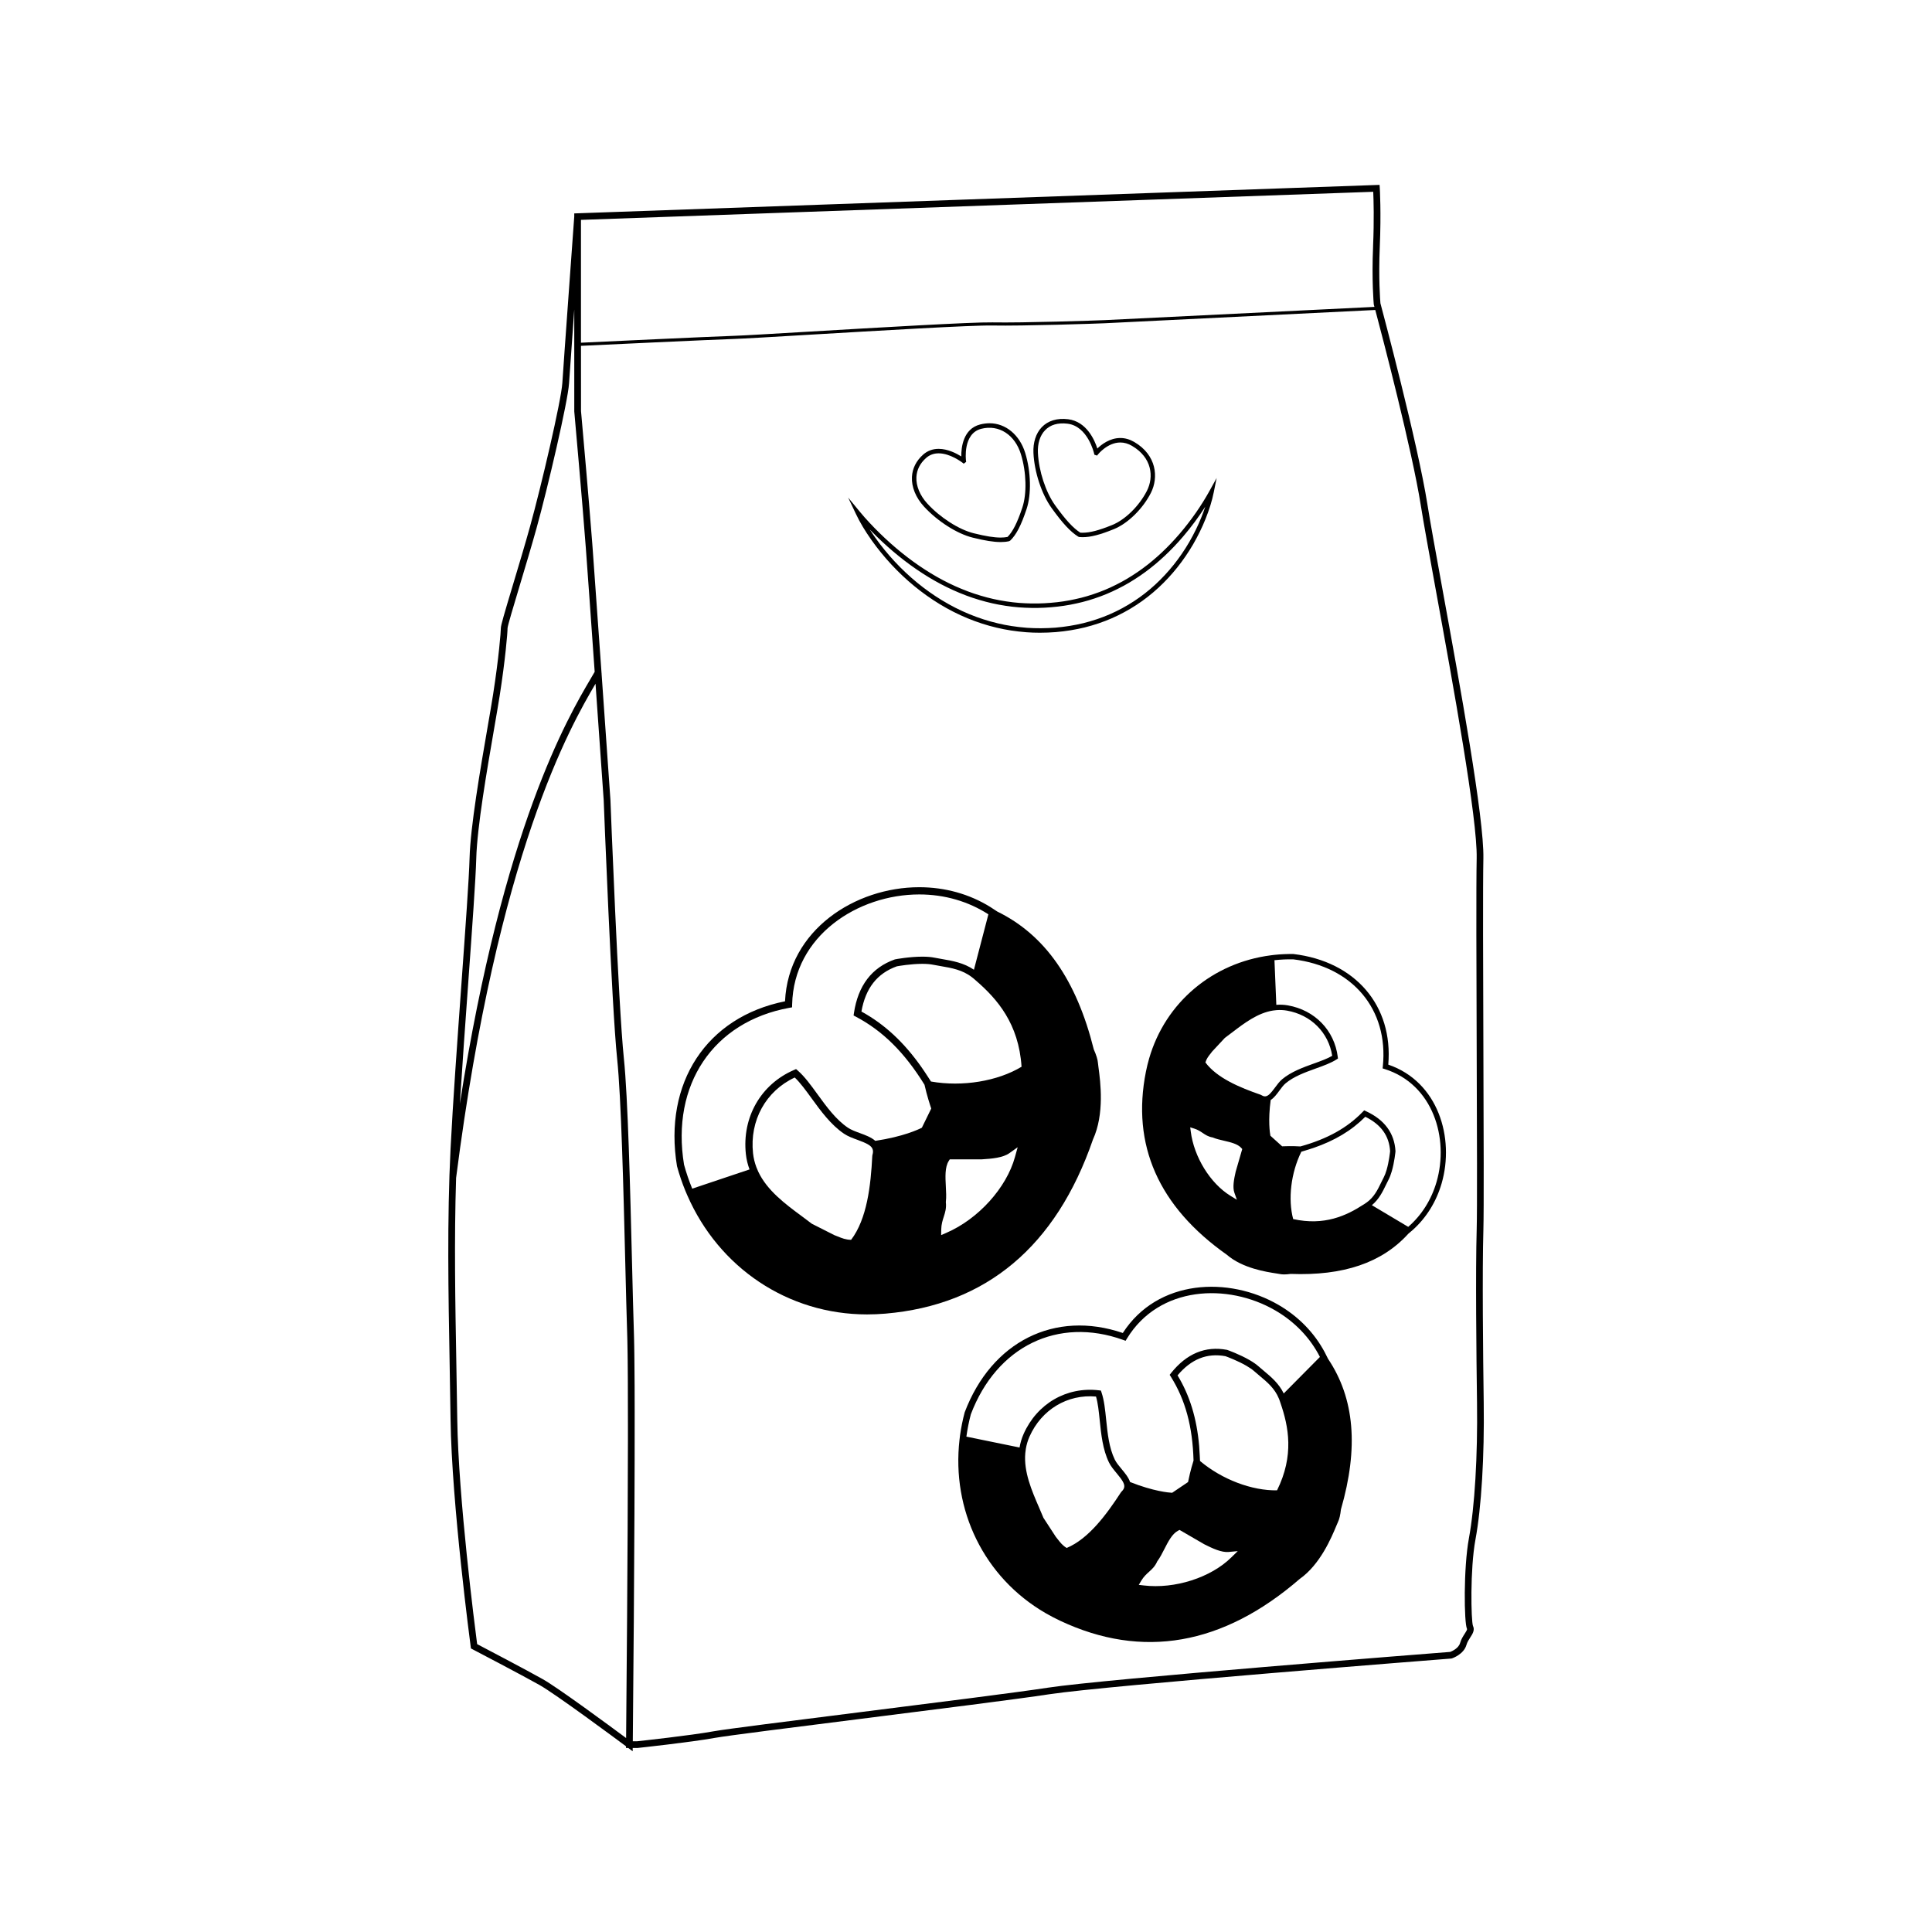 <?xml version="1.0" encoding="UTF-8"?>
<!-- The Best Svg Icon site in the world: iconSvg.co, Visit us! https://iconsvg.co -->
<svg fill="#000000" width="800px" height="800px" version="1.1" viewBox="144 144 512 512" xmlns="http://www.w3.org/2000/svg">
 <g>
  <path d="m537.2 515.69c-0.172-12.363-0.41-34.762-0.086-45.875 0.148-5.16 0.074-25.57 0-47.176-0.074-21.57-0.156-43.875-0.004-51.176 0.219-10.652-6.227-45.984-10.93-71.785-1.703-9.332-3.172-17.391-3.894-21.977-2.586-16.367-11.961-51.461-12.461-53.336-0.062-0.715-0.531-6.625-0.168-15.012 0.391-9.027 0.004-15.434 0-15.496l-0.055-0.863-212.56 7.531-0.859 0.031v0.824c-0.066 0.895-2.867 39.457-3.156 44.113-0.297 4.711-5.629 27.48-8.559 38.031-1.332 4.797-3.008 10.383-4.488 15.309-2.356 7.844-3.246 10.875-3.246 11.59 0 0.941-0.516 7.734-2.062 17.637-0.352 2.258-0.875 5.277-1.469 8.711-1.914 11.074-4.535 26.242-4.762 34.648-0.145 5.387-1.07 18.219-2.141 33.074-1.074 14.953-2.297 31.902-2.898 43.922-0.938 18.781-0.586 38.363-0.238 57.301 0.09 4.914 0.176 9.742 0.238 14.441 0.293 22.309 5.289 59.859 5.34 60.238l0.059 0.457 0.406 0.215c0.129 0.066 13.078 6.836 17.75 9.465 4.281 2.406 20.355 14.336 22.945 16.258l-0.004 0.445h0.602l1.164 0.871 0.008-0.871h1.242l0.047-0.004c0.141-0.016 14.031-1.5 20.504-2.676 3.102-0.562 20.293-2.731 38.496-5.023 19.695-2.481 42.016-5.293 50.047-6.527 15.195-2.336 105.66-9.402 106.57-9.473l0.211-0.043c0.125-0.043 3.121-1.066 3.832-3.562 0.215-0.758 0.625-1.387 1.02-1.996 0.594-0.914 1.262-1.953 0.707-3.062-0.492-1.32-0.797-14.984 0.66-22.867 1.574-8.438 2.391-22.012 2.191-36.312zm-29.316-306.42c-0.395 9.039 0.172 15.266 0.176 15.328l0.023 0.148c0.008 0.023 0.062 0.234 0.156 0.582-7.992 0.395-69.621 3.426-71.562 3.512-2.168 0.098-21.57 0.746-29.699 0.594-5.328-0.098-30.391 1.379-48.699 2.461-9.719 0.574-17.395 1.027-19.551 1.094-5.836 0.184-36.715 1.641-40.766 1.832v-32.551l209.96-7.445c0.09 2.023 0.262 7.43-0.043 14.445zm-239.81 195.35c1.07-14.879 1.996-27.73 2.141-33.152 0.223-8.277 2.832-23.375 4.738-34.395 0.594-3.445 1.117-6.473 1.473-8.738 1.465-9.371 2.086-16.609 2.082-17.895 0.047-0.699 1.637-5.984 3.172-11.098 1.48-4.934 3.16-10.523 4.5-15.34 2.949-10.613 8.32-33.594 8.621-38.395 0.125-2.035 0.734-10.559 1.383-19.582l0.004 27.012c0.023 0.242 2.184 24.418 3.059 36.125 0.395 5.246 1.379 19.117 2.348 32.879-0.312 0.547-0.664 1.148-1.086 1.863-5.969 10.133-23.18 39.363-34.641 112.58 0.633-10.027 1.453-21.43 2.207-31.863zm2.371 175.08c-0.57-4.356-4.988-38.699-5.266-59.57-0.062-4.703-0.148-9.535-0.238-14.449-0.297-16.348-0.598-33.172-0.07-49.527 11.074-86.25 30.305-119.68 36.949-130.96 1.113 15.824 2.148 30.613 2.168 30.887 0.02 0.543 2.09 54.398 3.559 68.484 1.078 10.352 1.68 34.762 2.164 54.379 0.18 7.316 0.336 13.637 0.496 18.43 0.008 0.266 0.02 0.547 0.023 0.848 0.004 0.09 0.004 0.191 0.008 0.285 0.008 0.215 0.012 0.426 0.016 0.656 0.004 0.125 0.004 0.262 0.008 0.391 0.004 0.211 0.008 0.418 0.012 0.641 0.004 0.141 0.004 0.285 0.008 0.43 0.004 0.234 0.008 0.469 0.012 0.715 0.004 0.148 0.004 0.297 0.008 0.449 0.004 0.242 0.008 0.492 0.012 0.746 0 0.164 0.004 0.336 0.008 0.504 0.004 0.266 0.008 0.531 0.008 0.809 0 0.176 0.004 0.355 0.008 0.531 0.004 0.289 0.008 0.586 0.008 0.887 0 0.156 0.004 0.309 0.004 0.469 0.004 0.332 0.008 0.668 0.008 1.012 0 0.164 0.004 0.324 0.004 0.492 0.004 0.387 0.008 0.781 0.008 1.18 0 0.109 0 0.215 0.004 0.324 0.004 0.484 0.008 0.977 0.008 1.48v0.125c0.02 3.387 0.023 7.188 0.023 11.266v0.164 1.938 0.109 1.984 0.125c-0.031 29.328-0.398 69.816-0.48 78.664-4.461-3.309-18.07-13.344-22.094-15.605-4.219-2.383-15.133-8.109-17.383-9.285zm262.83-28.027c-1.461 7.898-1.281 22.43-0.516 23.961 0.113 0.227-0.234 0.762-0.598 1.328-0.422 0.652-0.949 1.465-1.234 2.477-0.402 1.406-2.176 2.168-2.598 2.332-3.828 0.297-91.582 7.168-106.58 9.477-8.008 1.23-30.316 4.043-50 6.519-18.227 2.297-35.445 4.465-38.594 5.035-6.223 1.133-19.434 2.555-20.328 2.652h-1.129c0.027-3.039 0.125-13.465 0.223-26.781 0-0.301 0.004-0.605 0.008-0.91 0.004-0.332 0.004-0.668 0.008-1.008 0.004-0.27 0.004-0.539 0.008-0.812 0.004-0.465 0.008-0.93 0.012-1.398 0.004-0.289 0.004-0.578 0.008-0.867 0-0.219 0.004-0.438 0.004-0.652 0.125-17.625 0.242-38.84 0.223-54.801v-0.273c0-0.566 0-1.125-0.004-1.676v-0.133c0-0.523-0.004-1.035-0.004-1.547v-0.301c0-0.469-0.004-0.93-0.004-1.387v-0.375c0-0.414-0.004-0.816-0.004-1.219 0-0.188 0-0.379-0.004-0.566-0.004-0.379-0.004-0.754-0.008-1.125 0-0.141 0-0.285-0.004-0.426-0.004-0.383-0.004-0.762-0.008-1.133 0-0.172-0.004-0.34-0.004-0.512-0.004-0.32-0.004-0.637-0.008-0.945 0-0.199-0.004-0.391-0.004-0.586-0.004-0.301-0.004-0.602-0.008-0.891 0-0.168-0.004-0.332-0.004-0.496-0.004-0.289-0.008-0.574-0.008-0.855-0.004-0.188-0.004-0.367-0.008-0.551-0.004-0.254-0.008-0.504-0.008-0.746-0.004-0.18-0.004-0.352-0.008-0.527-0.004-0.23-0.008-0.461-0.012-0.684-0.004-0.188-0.008-0.367-0.008-0.547-0.004-0.191-0.008-0.383-0.012-0.566-0.004-0.211-0.008-0.406-0.012-0.605-0.004-0.148-0.008-0.297-0.008-0.441-0.004-0.172-0.008-0.332-0.012-0.496-0.004-0.156-0.008-0.32-0.012-0.469-0.008-0.297-0.016-0.574-0.023-0.84-0.16-4.785-0.316-11.102-0.496-18.414-0.484-19.645-1.09-44.094-2.176-54.52-1.461-14.027-3.531-67.824-3.551-68.395-0.02-0.301-1.172-16.75-2.352-33.527 0.008-0.016 0.02-0.031 0.027-0.047l-0.031-0.02c-0.98-13.922-1.984-28.051-2.383-33.359-0.027-0.367-0.055-0.746-0.086-1.133-0.805-10.516-2.449-29.098-2.871-33.824-0.062-0.699-0.098-1.098-0.102-1.117l-0.008-17.301c3.844-0.184 34.938-1.652 40.793-1.836 2.168-0.066 9.848-0.52 19.574-1.098 18.293-1.078 43.32-2.562 48.633-2.457 8.156 0.156 27.582-0.492 29.754-0.594 1.961-0.09 64.562-3.168 71.746-3.519 1.809 6.812 9.734 37.035 12.07 51.824 0.73 4.609 2.199 12.676 3.902 22.02 4.691 25.727 11.113 60.957 10.898 71.43-0.152 7.32-0.074 29.637 0.004 51.219 0.074 21.594 0.148 41.988 0 47.117-0.324 11.148-0.086 33.574 0.086 45.953 0.191 14.191-0.609 27.637-2.152 35.965z"/>
  <path d="m409.18 287.65c-1.852 0-4.141-0.363-7.414-1.176-4.137-1.027-9.305-4.32-12.867-8.195-2.215-2.406-3.359-5.215-3.223-7.898 0.113-2.238 1.137-4.277 2.957-5.894 1.148-1.016 2.531-1.535 4.113-1.535 2.414 0 4.723 1.203 6.004 2.008-0.023-2.352 0.477-7.309 4.984-8.465 0.848-0.219 1.695-0.328 2.516-0.328 4.277 0 7.984 3.094 9.449 7.883 1.52 4.961 1.66 10.93 0.359 14.844-1.449 4.352-2.746 6.856-4.344 8.371l-0.297 0.16c-0.68 0.156-1.41 0.227-2.238 0.227zm-16.438-23.512c-1.285 0-2.402 0.414-3.324 1.234-1.602 1.422-2.461 3.125-2.562 5.066-0.117 2.332 0.945 4.898 2.914 7.035 3.418 3.719 8.352 6.871 12.281 7.848 3.18 0.789 5.375 1.141 7.129 1.141 0.68 0 1.277-0.055 1.824-0.164 1.383-1.375 2.598-3.785 3.926-7.777 1.23-3.703 1.082-9.379-0.367-14.125-1.582-5.172-5.828-7.965-10.535-6.754-4.926 1.266-4.043 8.34-4.031 8.41l0.047 0.348-0.645 0.48-0.359-0.281c-0.039-0.023-3.16-2.461-6.297-2.461z"/>
  <path d="m430.91 286.36c-0.297 0-0.586-0.016-0.875-0.039l-0.277-0.094c-2.059-1.281-4.18-3.562-7.094-7.625-2.625-3.664-4.551-9.512-4.789-14.547-0.133-2.781 0.648-5.211 2.199-6.84 1.652-1.73 4.106-2.473 6.992-2.113 4.91 0.613 7.031 5.551 7.742 7.758 1.09-1.062 3.289-2.785 6.09-2.785 1.254 0 2.484 0.352 3.672 1.043 5.984 3.488 6.488 9.441 4.43 13.496-2.16 4.25-6.117 8.117-9.84 9.625-3.668 1.488-6.137 2.121-8.25 2.121zm-0.621-1.199c0.148 0.004 0.383 0.016 0.621 0.016 1.949 0 4.285-0.609 7.805-2.035 3.477-1.406 7.184-5.047 9.227-9.062 1.875-3.695 1.375-8.816-3.973-11.934-1-0.586-2.035-0.879-3.074-0.879-3.391 0-5.879 3.113-5.906 3.144l-0.258 0.328-0.715-0.238-0.074-0.328c-0.016-0.074-1.645-7.215-7.023-7.887-2.543-0.316-4.59 0.281-5.988 1.754-1.328 1.391-1.992 3.512-1.875 5.969 0.23 4.828 2.062 10.418 4.566 13.91 2.773 3.859 4.777 6.035 6.668 7.242z"/>
  <path d="m419.59 311.68c-1.199 0-2.398-0.039-3.559-0.125-2.848-0.223-5.43-0.621-7.894-1.211-5.262-1.242-10.352-3.344-15.117-6.246-4.652-2.828-8.957-6.363-12.801-10.5-1.906-2.059-3.66-4.211-5.207-6.394-1.762-2.488-3.137-4.785-4.195-7.027l-2.047-4.316 3.035 3.684c0.906 1.098 1.758 2.07 2.613 2.969 0.824 0.891 1.723 1.809 2.746 2.812 1.914 1.867 3.859 3.598 5.773 5.137 4.082 3.297 8.301 6.019 12.531 8.09 1.113 0.547 2.219 1.047 3.293 1.484 1.27 0.52 2.332 0.922 3.34 1.258 2.391 0.793 4.602 1.375 6.769 1.777 2.441 0.453 4.668 0.715 6.805 0.801 2.297 0.113 4.586 0.074 6.781-0.121 2.238-0.172 4.449-0.504 6.586-0.988 2.019-0.426 4.086-1.039 6.316-1.867 1.891-0.699 3.836-1.594 5.953-2.734 0.902-0.492 1.824-1.039 2.82-1.68 0.922-0.582 1.836-1.211 2.723-1.863 3.422-2.512 6.711-5.602 9.773-9.176 3.09-3.621 5.758-7.461 7.941-11.406l1.855-3.359-0.758 3.762c-0.453 2.258-1.18 4.602-2.215 7.168-0.891 2.211-1.988 4.449-3.258 6.644-2.531 4.336-5.617 8.207-9.18 11.496-3.652 3.387-7.836 6.121-12.422 8.125-2.211 0.961-4.625 1.777-7.18 2.418-2.449 0.594-5.004 1.004-7.586 1.223-1.43 0.113-2.852 0.168-4.238 0.168zm-45.109-27.375c0.465 0.723 0.961 1.457 1.496 2.211 1.516 2.144 3.234 4.254 5.109 6.273 3.769 4.059 7.992 7.523 12.551 10.293 4.66 2.84 9.629 4.891 14.777 6.106 2.402 0.578 4.926 0.965 7.707 1.184 2.434 0.172 5.016 0.156 7.609-0.039 2.519-0.219 5.008-0.617 7.398-1.195 2.484-0.625 4.836-1.418 6.988-2.356 4.465-1.949 8.531-4.609 12.09-7.906 3.473-3.211 6.488-6.984 8.957-11.223 1.242-2.148 2.312-4.332 3.184-6.496 0.402-0.988 0.754-1.941 1.059-2.871-1.742 2.723-3.711 5.375-5.883 7.922-3.121 3.644-6.477 6.793-9.973 9.359-0.906 0.672-1.844 1.312-2.789 1.91-1.016 0.652-1.961 1.215-2.891 1.719-2.172 1.172-4.168 2.086-6.109 2.805-2.285 0.848-4.402 1.473-6.473 1.914-2.184 0.492-4.453 0.832-6.738 1.012-2.242 0.199-4.598 0.238-6.934 0.125-2.195-0.09-4.477-0.359-6.969-0.82-2.219-0.414-4.484-1.008-6.926-1.816-1.035-0.344-2.121-0.754-3.414-1.285-1.098-0.449-2.231-0.961-3.367-1.52-4.312-2.109-8.602-4.879-12.754-8.23-1.941-1.562-3.914-3.316-5.859-5.211-0.66-0.648-1.273-1.266-1.848-1.863z"/>
  <path d="m435.12 426.95c-0.074-0.562-0.133-0.992-0.152-1.254-0.059-0.871-0.43-2.078-1.102-3.59-4.598-18.426-12.965-30.379-25.582-36.539-0.238-0.172-0.492-0.316-0.734-0.48-0.371-0.25-0.742-0.5-1.121-0.734-5.527-3.422-11.98-5.231-18.82-5.231-16.926 0-34.684 11.289-35.57 30.234-20.77 4.16-32.262 21.586-28.629 43.691 0.617 2.262 1.363 4.449 2.231 6.562 0.16 0.395 0.332 0.785 0.504 1.172 8.355 19.16 26.633 31.555 47.641 31.555 1.598 0 3.231-0.07 4.852-0.207 26.727-2.285 45.238-17.824 55.008-46.152 3.109-6.758 1.965-15.355 1.477-19.027zm-59.918 23.137-0.035 0.223c-0.402 7.898-1.391 16.688-5.613 22.254-1.414-0.016-2.445-0.438-3.531-0.883-0.328-0.137-0.66-0.27-0.898-0.352l-5.984-3.027c-0.844-0.656-1.746-1.324-2.672-2.008-4.375-3.234-9.188-6.805-11.539-11.824-0.18-0.383-0.344-0.773-0.492-1.176-0.426-1.145-0.734-2.352-0.875-3.652-0.941-8.695 3.383-16.516 11.055-20.094 1.496 1.43 2.953 3.438 4.484 5.547 2.379 3.277 5.074 6.988 8.566 9.348 1.039 0.703 2.332 1.176 3.582 1.629 0.625 0.23 1.148 0.438 1.629 0.641 0.82 0.352 1.445 0.688 1.852 1.074 0.617 0.582 0.773 1.273 0.473 2.301zm13.102-7.231c-0.848 0.438-4.93 2.375-12.34 3.481-1.078-0.953-2.656-1.535-4.066-2.047-1.141-0.418-2.324-0.852-3.168-1.418-3.215-2.172-5.691-5.586-8.09-8.887-1.75-2.41-3.402-4.688-5.219-6.273l-0.453-0.395-0.551 0.238c-8.801 3.797-13.809 12.551-12.754 22.301 0.156 1.445 0.5 2.789 0.969 4.055l-15.188 5.098c-0.84-2.047-1.57-4.168-2.168-6.363-3.477-21.168 7.723-37.867 27.863-41.555l0.766-0.137 0.02-0.777c0.41-18.242 17.453-29.141 33.691-29.141 6.691 0 12.98 1.832 18.316 5.269l-3.832 14.684c-2.699-1.836-5.695-2.359-8.395-2.82-0.691-0.117-1.375-0.23-2.039-0.371-0.887-0.18-1.973-0.273-3.223-0.273-3.43 0-7.027 0.672-7.18 0.703l-0.141 0.035c-6.09 2.152-9.73 6.926-10.816 14.184l-0.098 0.668 0.598 0.316c7.141 3.762 12.934 9.516 18.195 18.039 0.656 2.93 1.508 5.496 1.785 6.305zm24.676 7.75c-2.246 8.191-9.73 16.465-18.211 20.121l-1.355 0.586 0.023-1.477c0.023-1.375 0.355-2.414 0.68-3.414 0.363-1.137 0.707-2.215 0.547-3.781l-0.012-0.105 0.016-0.105c0.141-1.156 0.062-2.602-0.012-4.004-0.133-2.504-0.273-5.094 0.762-6.742l0.281-0.445h8.445c2.762-0.164 5.656-0.43 7.367-1.652l2.184-1.559zm-22.262-19.996c-0.285-0.469-0.582-0.895-0.871-1.344-0.531-0.824-1.066-1.637-1.613-2.41-4.672-6.652-9.824-11.434-15.945-14.789 1.09-6.191 4.164-10.113 9.387-11.984 0.516-0.094 3.754-0.656 6.754-0.656 1.121 0 2.078 0.078 2.84 0.234 0.684 0.141 1.391 0.258 2.098 0.379 2.809 0.477 5.699 0.984 8.199 2.926 0.246 0.191 0.492 0.375 0.73 0.598 0.117 0.098 0.23 0.203 0.348 0.305 5.617 4.856 11.332 11.383 12.078 22.828-6.312 3.816-15.637 5.387-24.004 3.914z"/>
  <path d="m498.15 548.34c0.195-0.473 0.344-0.832 0.445-1.043 0.348-0.703 0.605-1.809 0.766-3.285 4.731-16.379 3.613-29.43-3.41-39.898-0.109-0.242-0.238-0.469-0.355-0.703-0.176-0.363-0.352-0.723-0.543-1.074-2.75-5.144-6.945-9.457-12.258-12.539-13.145-7.625-32.016-6.856-41.238 7.457-18-6.125-34.777 2.231-41.91 21.031-0.539 2.035-0.945 4.07-1.227 6.098-0.051 0.379-0.094 0.762-0.137 1.137-2.141 18.645 6.469 36.5 22.781 45.961 1.242 0.719 2.543 1.402 3.859 2.023 21.785 10.262 43.156 6.535 63.504-11.062 5.461-3.84 8.445-11.027 9.723-14.102zm-56.953-9.023-0.129 0.156c-3.871 5.953-8.594 12.332-14.383 14.754-1.09-0.648-1.703-1.441-2.344-2.273-0.195-0.254-0.391-0.508-0.539-0.676l-3.285-5.047c-0.363-0.891-0.762-1.812-1.172-2.762-1.941-4.481-4.07-9.422-3.633-14.379 0.031-0.375 0.082-0.758 0.145-1.133 0.184-1.082 0.488-2.156 0.965-3.231 3.184-7.176 10.062-11.301 17.633-10.625 0.52 1.785 0.746 3.996 0.984 6.328 0.371 3.613 0.789 7.711 2.441 11.117 0.492 1.012 1.281 1.961 2.047 2.879 0.383 0.461 0.695 0.859 0.98 1.23 0.48 0.641 0.812 1.188 0.957 1.668 0.219 0.723 0.027 1.332-0.668 1.992zm13.43 0.289c-0.855-0.043-4.898-0.375-11.148-2.856-0.406-1.227-1.371-2.387-2.234-3.422-0.699-0.836-1.422-1.707-1.82-2.531-1.52-3.133-1.906-6.902-2.281-10.547-0.27-2.66-0.531-5.172-1.227-7.223l-0.172-0.512-0.535-0.066c-8.547-1.016-16.379 3.527-19.949 11.574-0.527 1.191-0.863 2.391-1.07 3.582l-14.09-2.883c0.27-1.969 0.66-3.945 1.18-5.918 6.836-18.004 23.055-25.926 40.355-19.719l0.656 0.238 0.363-0.598c8.535-13.98 26.68-14.77 39.289-7.457 5.199 3.016 9.258 7.269 11.848 12.34l-9.59 9.676c-1.273-2.641-3.363-4.398-5.25-5.973-0.484-0.402-0.965-0.797-1.414-1.203-0.609-0.539-1.41-1.102-2.383-1.664-2.664-1.547-5.758-2.641-5.891-2.688l-0.125-0.035c-5.699-1.07-10.676 0.996-14.789 6.144l-0.375 0.477 0.32 0.516c3.848 6.141 5.758 13.215 6.004 22.203-0.809 2.57-1.305 4.945-1.453 5.699zm15.672 17.133c-5.434 5.352-14.973 8.406-23.203 7.422l-1.312-0.156 0.684-1.137c0.637-1.059 1.363-1.715 2.062-2.344 0.793-0.719 1.547-1.402 2.125-2.691l0.039-0.086 0.059-0.074c0.629-0.836 1.219-1.992 1.793-3.113 1.023-2.008 2.082-4.078 3.625-4.894l0.422-0.219 6.559 3.805c2.219 1.117 4.59 2.215 6.465 2.035l2.398-0.227zm-8.281-25.559c-0.012-0.492-0.047-0.953-0.07-1.434-0.043-0.883-0.094-1.75-0.164-2.598-0.633-7.273-2.481-13.305-5.719-18.664 3.633-4.316 7.789-5.977 12.688-5.078 0.441 0.16 3.211 1.18 5.539 2.531 0.871 0.508 1.578 0.996 2.102 1.461 0.469 0.418 0.961 0.824 1.457 1.242 1.969 1.637 3.981 3.332 5.051 5.965 0.105 0.258 0.215 0.516 0.297 0.793 0.043 0.129 0.09 0.262 0.133 0.391 2.176 6.301 3.668 13.945-0.902 23.168-6.629 0.117-14.578-2.863-20.41-7.777z"/>
  <path d="m482.32 481.49c0.418 0.062 0.734 0.109 0.922 0.152 0.629 0.137 1.562 0.125 2.777-0.043 14.023 0.531 24.23-2.949 31.199-10.641 0.172-0.133 0.324-0.281 0.492-0.422 0.258-0.215 0.508-0.426 0.754-0.648 3.562-3.219 6.176-7.426 7.586-12.281 3.481-12.016-0.875-26.941-14.141-31.469 1.32-15.598-8.68-27.344-25.117-29.312-1.73-0.027-3.438 0.051-5.113 0.23-0.312 0.035-0.625 0.074-0.938 0.117-15.32 1.988-27.879 12.41-32.203 27.32-0.328 1.137-0.617 2.309-0.852 3.484-3.879 19.441 3.34 35.777 21.438 48.543 4.156 3.602 10.492 4.555 13.195 4.969zm-4.086-47.293-0.148-0.074c-5.523-1.914-11.559-4.422-14.641-8.566 0.301-1 0.812-1.645 1.352-2.324 0.164-0.207 0.328-0.414 0.434-0.566l3.379-3.625c0.641-0.465 1.297-0.969 1.973-1.48 3.195-2.438 6.723-5.121 10.77-5.758 0.309-0.047 0.621-0.086 0.938-0.109 0.902-0.066 1.82-0.039 2.773 0.129 6.367 1.121 11.023 5.801 11.988 11.98-1.324 0.77-3.047 1.391-4.863 2.043-2.812 1.012-6.004 2.16-8.395 4.156-0.711 0.594-1.312 1.41-1.895 2.203-0.293 0.395-0.547 0.727-0.789 1.023-0.418 0.512-0.785 0.887-1.145 1.094-0.539 0.328-1.062 0.297-1.73-0.125zm2.438 10.785c-0.133-0.691-0.668-3.988 0.074-9.473 0.902-0.57 1.633-1.57 2.293-2.465 0.531-0.723 1.082-1.473 1.66-1.953 2.199-1.836 5.137-2.891 7.973-3.918 2.07-0.742 4.027-1.449 5.527-2.41l0.375-0.242-0.055-0.441c-0.883-7.031-6.066-12.383-13.207-13.645-1.059-0.188-2.082-0.219-3.074-0.145l-0.492-11.828c1.625-0.176 3.281-0.258 4.961-0.23 15.742 1.891 25.289 13.273 23.762 28.332l-0.062 0.57 0.547 0.172c12.863 4.047 17.094 18.387 13.75 29.91-1.375 4.75-3.973 8.84-7.508 11.914l-9.633-5.742c1.859-1.539 2.848-3.559 3.731-5.379 0.223-0.465 0.445-0.926 0.68-1.371 0.312-0.594 0.602-1.344 0.859-2.231 0.707-2.434 0.969-5.125 0.98-5.242l0.004-0.109c-0.273-4.766-2.914-8.332-7.844-10.594l-0.453-0.207-0.348 0.359c-4.141 4.293-9.414 7.223-16.547 9.203-2.215-0.137-4.211-0.062-4.844-0.031zm-10.582 15.922c-5.352-3.281-9.684-10.297-10.531-17.066l-0.137-1.082 1.043 0.324c0.973 0.301 1.641 0.75 2.285 1.184 0.734 0.492 1.426 0.957 2.57 1.164l0.078 0.016 0.074 0.031c0.793 0.336 1.836 0.582 2.848 0.816 1.805 0.418 3.672 0.852 4.629 1.926l0.258 0.293-1.738 5.996c-0.453 1.996-0.859 4.106-0.344 5.566l0.656 1.871zm18.777-11.688c0.391-0.109 0.754-0.227 1.133-0.34 0.695-0.207 1.379-0.422 2.043-0.648 5.684-1.949 10.141-4.617 13.777-8.273 4.168 2.047 6.32 5.039 6.574 9.129-0.039 0.383-0.305 2.801-0.922 4.93-0.23 0.797-0.484 1.457-0.75 1.969-0.242 0.457-0.469 0.93-0.703 1.41-0.914 1.898-1.871 3.84-3.762 5.219-0.184 0.137-0.371 0.273-0.574 0.398-0.094 0.059-0.191 0.125-0.289 0.184-4.602 2.988-10.41 5.699-18.688 3.875-1.41-5.273-0.609-12.215 2.16-17.852z"/>
 </g>
</svg>